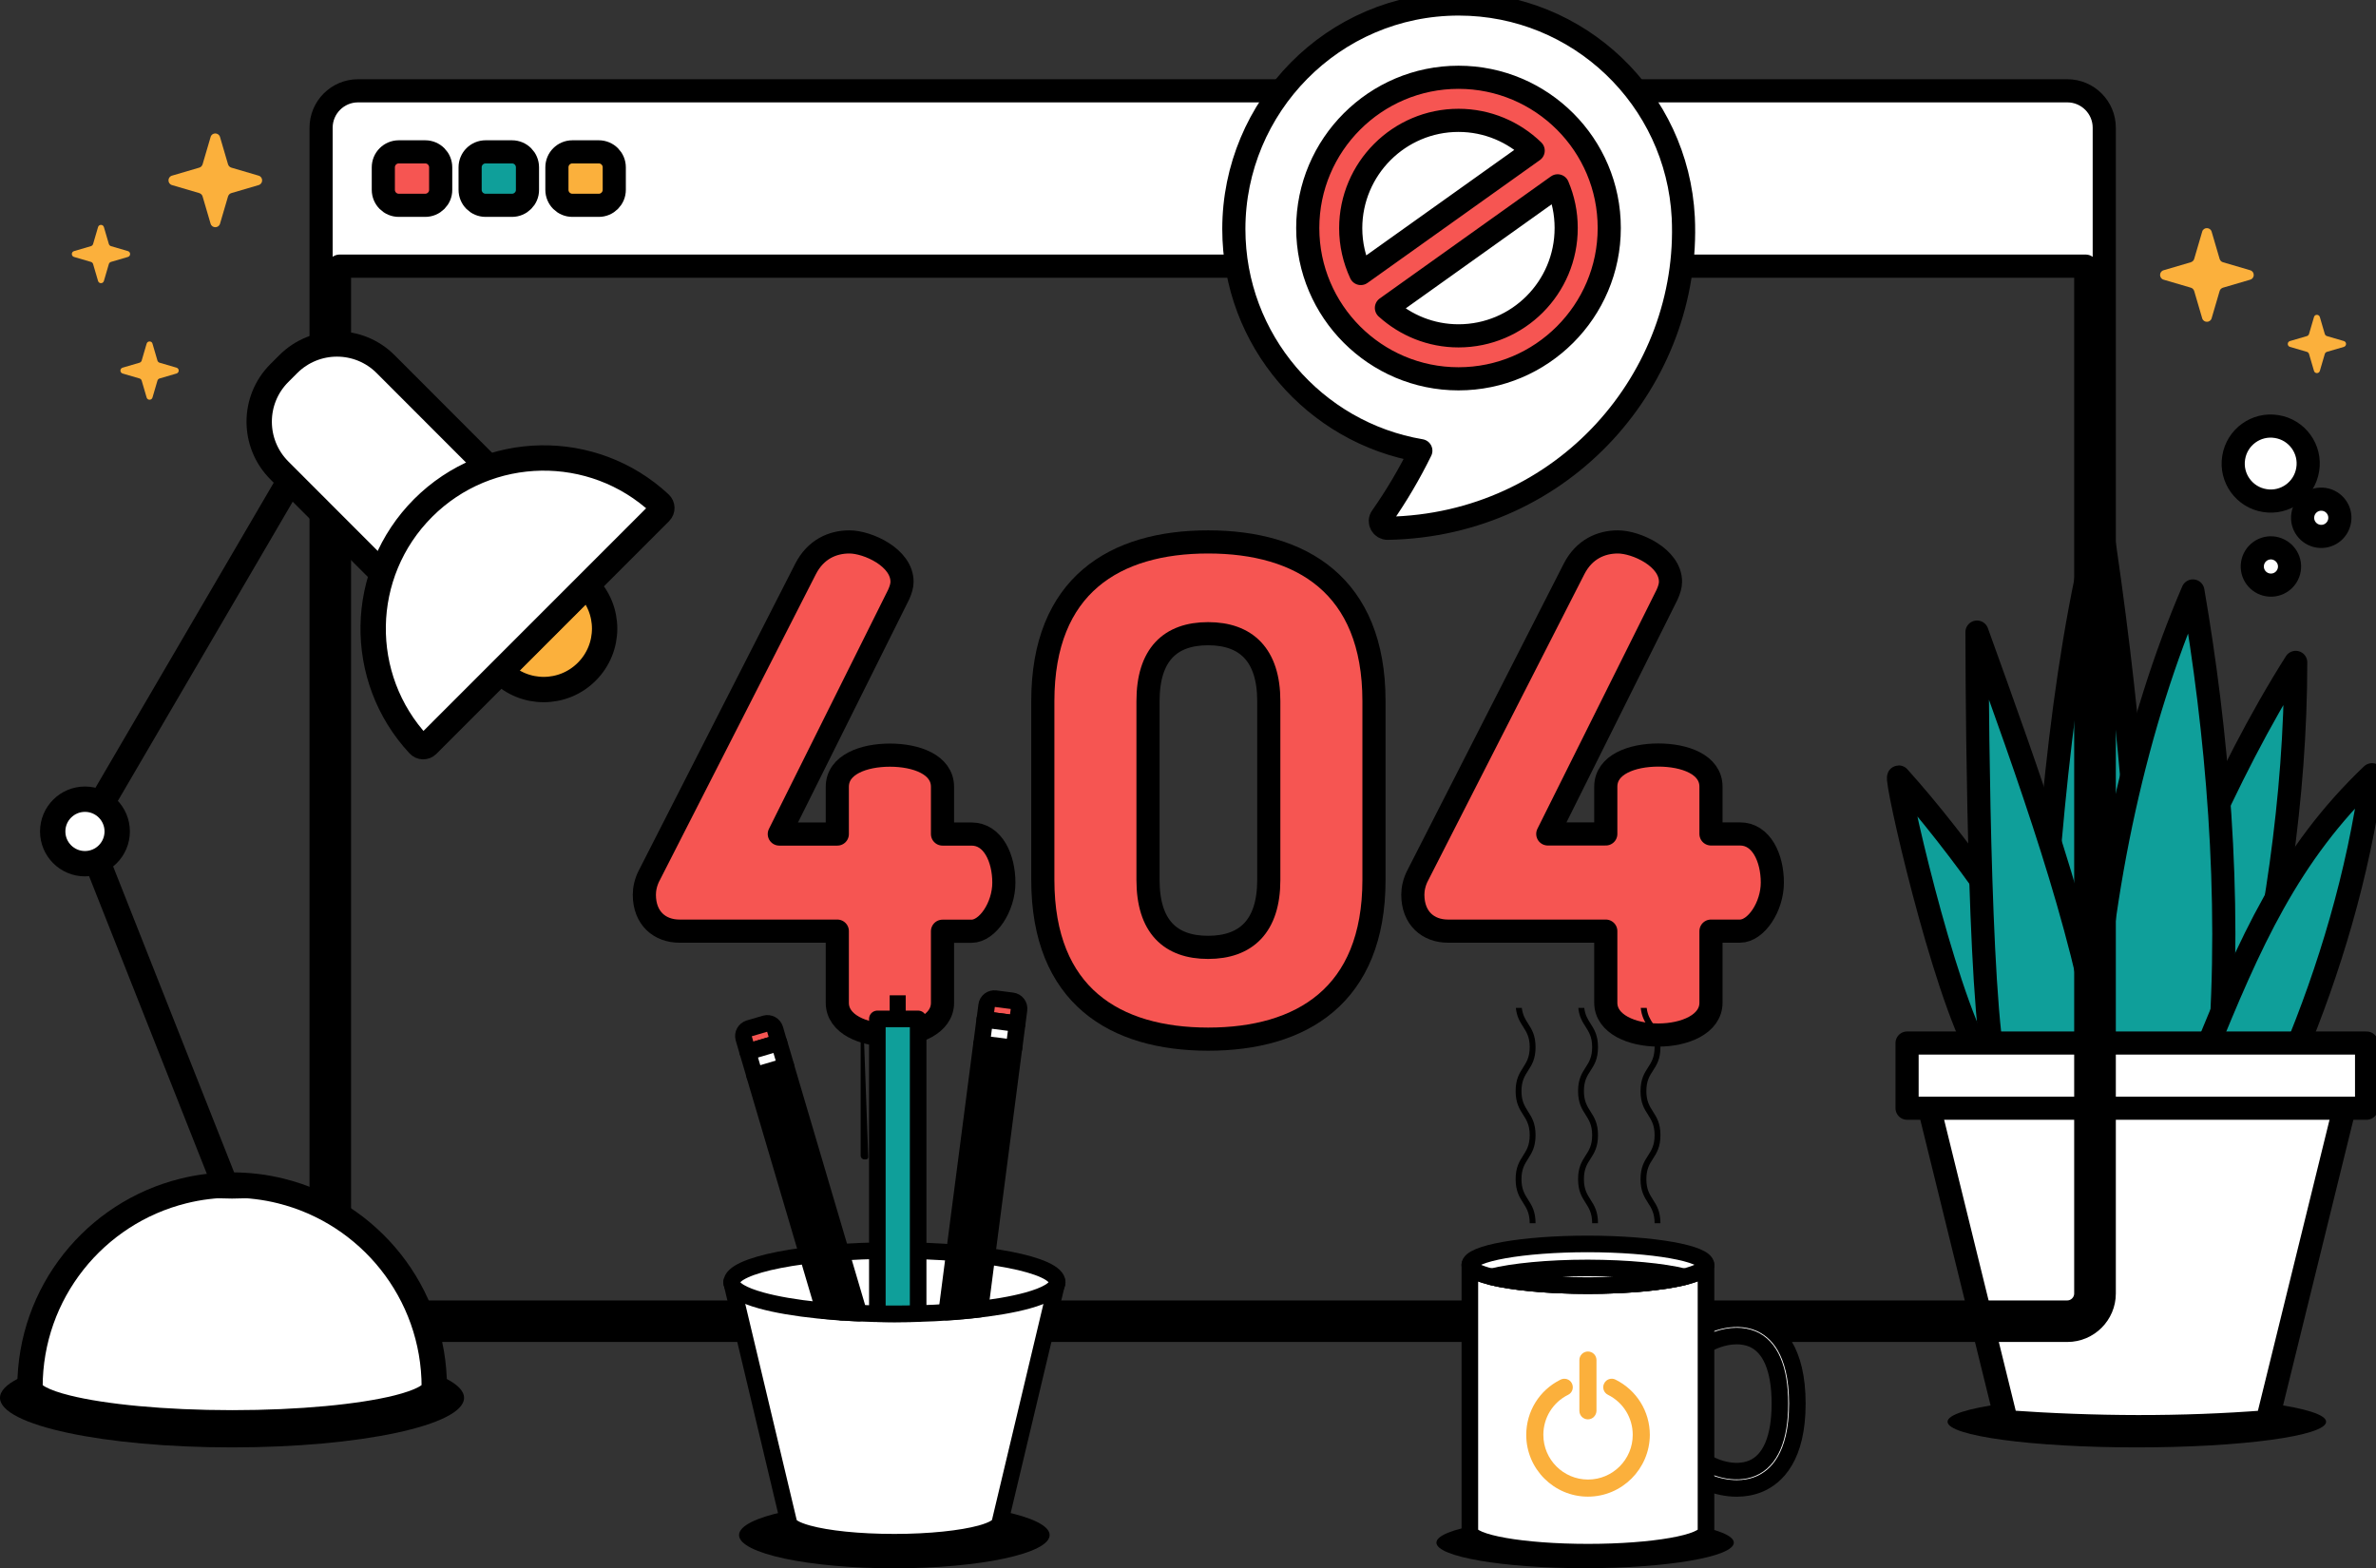 <svg width="759" height="501" viewBox="0 0 759 501" fill="none" xmlns="http://www.w3.org/2000/svg">
<rect x="0" y="0" width="759" height="501" fill="#333333" stroke="none"/>
<g clip-path="url(#clip0_906_66239)">
<path d="M622.135 454.216C622.135 458.746 649.204 462.411 682.599 462.411C715.994 462.411 743.063 458.746 743.063 454.216C743.063 449.686 715.994 446.021 682.599 446.021C649.204 446.021 622.135 449.686 622.135 454.216Z" fill="black"/>
<path d="M632.507 337.17C620.511 315.939 605.196 248.235 606.544 248.235C625.765 269.604 649.032 302.246 668.08 336.997L632.507 337.17Z" fill="#0F9F9A" stroke="black" stroke-width="7.394" stroke-miterlimit="10" stroke-linejoin="round"/>
<path d="M674.545 336.997C693.386 290.904 710.153 248.235 733.35 211.617C733.35 255.393 726.366 298.062 717.067 337.17L674.545 336.997Z" fill="#0F9F9A" stroke="black" stroke-width="7.394" stroke-miterlimit="10" stroke-linejoin="round"/>
<path d="M670.95 165.421C657.779 216.527 654.01 274.653 649.896 336.997H686.23C684.433 278.456 679.662 222.025 670.95 165.421Z" fill="#0F9F9A" stroke="black" stroke-width="7.394" stroke-miterlimit="10" stroke-linejoin="round"/>
<path d="M631.539 201.935C631.539 201.935 631.539 306.361 636.517 337.17H645.16H671.987C664.969 294.155 648.444 248.892 631.539 201.935Z" fill="#0F9F9A" stroke="black" stroke-width="7.394" stroke-miterlimit="10" stroke-linejoin="round"/>
<path d="M700.507 188.796C708.147 233.125 712.952 285.787 708.942 336.755L668.045 336.997C670.638 283.47 682.634 230.255 700.507 188.796Z" fill="#0F9F9A" stroke="black" stroke-width="7.394" stroke-miterlimit="10" stroke-linejoin="round"/>
<path d="M757.721 247.509C753.331 279.528 744.031 310.095 732.796 336.997H704.137C718.587 301.312 731.033 272.924 757.721 247.509Z" fill="#0F9F9A" stroke="black" stroke-width="7.394" stroke-miterlimit="10" stroke-linejoin="round"/>
<path d="M682.598 343.636L616.326 354.044L640.975 454.216C669.185 456.222 696.945 456.36 724.221 454.216L748.87 354.044L682.598 343.636Z" fill="white" stroke="black" stroke-width="7.394" stroke-miterlimit="10" stroke-linejoin="round"/>
<path d="M755.992 333.228H609.205V354.044H755.992V333.228Z" fill="white" stroke="black" stroke-width="7.394" stroke-miterlimit="10" stroke-linejoin="round"/>
<path d="M267.474 297.474H217.035C210.778 297.474 205.834 293.394 205.834 285.821C205.834 284.092 206.249 281.741 207.563 279.355L257.344 181.742C260.559 175.483 265.952 173.132 271.345 173.132C277.153 173.132 288.147 178.076 288.147 185.857C288.147 187.136 287.732 188.45 287.075 189.937L248.944 266.458H267.474V251.382C267.474 244.259 275.874 241.25 284.275 241.25C292.676 241.25 301.076 244.259 301.076 251.382V266.458H310.341C317.221 266.458 320.678 274.203 320.678 281.983C320.678 289.729 315.492 297.509 310.341 297.509H301.076V320.365C301.076 327.246 292.676 330.704 284.275 330.704C275.874 330.704 267.474 327.246 267.474 320.365V297.474Z" fill="#F65552" stroke="black" stroke-width="7.394" stroke-miterlimit="10" stroke-linejoin="round"/>
<path d="M333.123 281.084V223.996C333.123 186.928 356.182 173.132 385.913 173.132C415.643 173.132 438.909 186.928 438.909 223.996V281.119C438.909 318.186 415.643 331.983 385.913 331.983C356.182 331.948 333.123 318.152 333.123 281.084ZM405.307 223.996C405.307 209.127 397.978 202.454 385.913 202.454C373.847 202.454 366.726 209.127 366.726 223.996V281.119C366.726 295.987 373.847 302.661 385.913 302.661C397.978 302.661 405.307 295.987 405.307 281.119V223.996Z" fill="#F65552" stroke="black" stroke-width="7.394" stroke-miterlimit="10" stroke-linejoin="round"/>
<path d="M512.925 297.474H462.521C456.264 297.474 451.32 293.394 451.32 285.821C451.32 284.092 451.735 281.741 453.049 279.355L502.831 181.742C506.046 175.483 511.439 173.132 516.832 173.132C522.64 173.132 533.633 178.076 533.633 185.857C533.633 187.136 533.218 188.45 532.561 189.937L494.43 266.423H512.96V251.347C512.96 244.224 521.361 241.216 529.761 241.216C538.162 241.216 546.563 244.224 546.563 251.347V266.423H555.828C562.707 266.423 566.164 274.169 566.164 281.949C566.164 289.694 560.979 297.474 555.828 297.474H546.563V320.33C546.563 327.211 538.162 330.669 529.761 330.669C521.361 330.669 512.96 327.211 512.96 320.33V297.474H512.925Z" fill="#F65552" stroke="black" stroke-width="7.394" stroke-miterlimit="10" stroke-linejoin="round"/>
<path d="M739.191 101.279L737.601 106.708C737.497 107.019 737.255 107.261 736.944 107.365L731.516 108.955C730.583 109.232 730.583 110.546 731.516 110.822L736.944 112.413C737.255 112.517 737.497 112.759 737.601 113.07L739.191 118.499C739.468 119.432 740.781 119.432 741.058 118.499L742.648 113.07C742.752 112.759 742.994 112.517 743.305 112.413L748.733 110.822C749.666 110.546 749.666 109.232 748.733 108.955L743.305 107.365C742.994 107.261 742.752 107.019 742.648 106.708L741.058 101.279C740.781 100.345 739.433 100.345 739.191 101.279Z" fill="#FBB03C"/>
<path d="M703.48 73.997L700.922 82.71C700.784 83.229 700.369 83.609 699.85 83.782L691.138 86.341C689.652 86.791 689.652 88.9 691.138 89.349L699.85 91.908C700.369 92.046 700.749 92.461 700.922 92.98L703.48 101.694C703.93 103.181 706.038 103.181 706.488 101.694L709.046 92.98C709.184 92.461 709.599 92.081 710.118 91.908L718.83 89.349C720.316 88.9 720.316 86.791 718.83 86.341L710.118 83.782C709.599 83.644 709.219 83.229 709.046 82.71L706.488 73.997C706.038 72.51 703.895 72.51 703.48 73.997Z" fill="#FBB03C"/>
<path d="M33.189 72.544L34.779 77.973C34.883 78.284 35.125 78.526 35.436 78.63L40.864 80.221C41.797 80.498 41.797 81.811 40.864 82.088L35.436 83.679C35.125 83.782 34.883 84.024 34.779 84.336L33.189 89.764C32.912 90.698 31.599 90.698 31.322 89.764L29.732 84.336C29.628 84.024 29.386 83.782 29.075 83.679L23.647 82.088C22.714 81.811 22.714 80.498 23.647 80.221L29.075 78.63C29.386 78.526 29.628 78.284 29.732 77.973L31.322 72.544C31.599 71.611 32.912 71.611 33.189 72.544Z" fill="#FBB03C"/>
<path d="M48.71 109.785L50.301 115.214C50.404 115.525 50.646 115.767 50.957 115.871L56.385 117.461C57.318 117.738 57.318 119.052 56.385 119.329L50.957 120.919C50.646 121.023 50.404 121.265 50.301 121.576L48.71 127.005C48.434 127.938 47.12 127.938 46.843 127.005L45.253 121.576C45.15 121.265 44.907 121.023 44.596 120.919L39.169 119.329C38.235 119.052 38.235 117.738 39.169 117.461L44.596 115.871C44.907 115.767 45.15 115.525 45.253 115.214L46.843 109.785C47.12 108.851 48.468 108.851 48.71 109.785Z" fill="#FBB03C"/>
<path d="M70.283 43.776L72.841 52.489C72.979 53.008 73.394 53.388 73.913 53.561L82.624 56.12C84.111 56.569 84.111 58.679 82.624 59.128L73.913 61.687C73.394 61.825 73.014 62.24 72.841 62.759L70.283 71.473C69.833 72.96 67.724 72.96 67.275 71.473L64.717 62.759C64.579 62.24 64.164 61.86 63.645 61.687L54.933 59.128C53.447 58.679 53.447 56.569 54.933 56.12L63.645 53.561C64.164 53.423 64.544 53.008 64.717 52.489L67.275 43.776C67.69 42.254 69.833 42.254 70.283 43.776Z" fill="#FBB03C"/>
<path d="M737.186 149.999C736.149 156.534 729.996 160.995 723.462 159.923C716.928 158.886 712.468 152.731 713.54 146.196C714.577 139.66 720.731 135.2 727.264 136.272C733.798 137.309 738.258 143.464 737.186 149.999Z" fill="white" stroke="black" stroke-width="7.394" stroke-miterlimit="10" stroke-linejoin="round"/>
<path d="M731.31 181.915C730.791 185.165 727.749 187.378 724.499 186.859C721.25 186.341 719.037 183.298 719.556 180.047C720.074 176.797 723.117 174.584 726.366 175.103C729.616 175.656 731.828 178.699 731.31 181.915Z" fill="white" stroke="black" stroke-width="7.394" stroke-miterlimit="10" stroke-linejoin="round"/>
<path d="M747.384 166.355C746.866 169.605 743.823 171.818 740.574 171.299C737.324 170.781 735.111 167.738 735.63 164.487C736.149 161.237 739.191 159.024 742.441 159.543C745.69 160.061 747.903 163.104 747.384 166.355Z" fill="white" stroke="black" stroke-width="7.394" stroke-miterlimit="10" stroke-linejoin="round"/>
<path d="M660.405 29.011H114.361C107.862 29.011 102.572 34.301 102.572 40.802V413.241C102.572 419.742 107.862 425.032 114.361 425.032H660.405C666.905 425.032 672.194 419.742 672.194 413.241V40.802C672.194 34.301 666.905 29.011 660.405 29.011ZM666.282 413.241C666.282 416.491 663.62 419.154 660.371 419.154H114.361C111.111 419.154 108.449 416.491 108.449 413.241V85.027H666.282V413.241Z" fill="white" stroke="black" stroke-width="7.394" stroke-miterlimit="10" stroke-linejoin="round"/>
<path d="M135.83 65.594H127.395C124.664 65.594 122.451 63.381 122.451 60.65V53.458C122.451 50.726 124.664 48.513 127.395 48.513H135.83C138.561 48.513 140.774 50.726 140.774 53.458V60.65C140.808 63.347 138.561 65.594 135.83 65.594Z" fill="#F65552" stroke="black" stroke-width="7.394" stroke-miterlimit="10" stroke-linejoin="round"/>
<path d="M163.555 65.594H155.119C152.388 65.594 150.176 63.381 150.176 60.65V53.458C150.176 50.726 152.388 48.513 155.119 48.513H163.555C166.286 48.513 168.498 50.726 168.498 53.458V60.65C168.533 63.347 166.286 65.594 163.555 65.594Z" fill="#0F9F9A" stroke="black" stroke-width="7.394" stroke-miterlimit="10" stroke-linejoin="round"/>
<path d="M191.281 65.594H182.846C180.115 65.594 177.902 63.381 177.902 60.65V53.458C177.902 50.726 180.115 48.513 182.846 48.513H191.281C194.012 48.513 196.225 50.726 196.225 53.458V60.65C196.225 63.347 194.012 65.594 191.281 65.594Z" fill="#FBB03C" stroke="black" stroke-width="7.394" stroke-miterlimit="10" stroke-linejoin="round"/>
<path d="M441.364 165.179C446.066 158.471 450.249 151.382 453.879 143.983C419.965 138.243 394.141 108.713 394.141 73.167C394.141 34.094 425.773 1.279 465.979 1.279C504.387 1.279 535.777 31.466 537.713 69.467C540.133 120.539 499.789 167.738 443.3 168.775C441.433 168.81 440.258 166.7 441.364 165.179Z" fill="white" stroke="black" stroke-width="7.394" stroke-miterlimit="10" stroke-linejoin="round"/>
<path d="M465.909 24.689C439.359 24.689 417.752 46.3 417.752 72.856C417.752 99.412 439.359 121.023 465.909 121.023C492.459 121.023 514.066 99.412 514.066 72.856C514.101 46.3 492.494 24.689 465.909 24.689ZM465.909 38.451C475.174 38.451 483.575 42.151 489.763 48.133L434.692 87.379C432.652 82.987 431.477 78.077 431.477 72.89C431.511 53.907 446.93 38.451 465.909 38.451ZM465.909 107.295C457.059 107.295 449.004 103.907 442.885 98.374L497.576 59.37C499.339 63.52 500.307 68.049 500.307 72.821C500.341 91.874 484.923 107.295 465.909 107.295Z" fill="#F65552" stroke="black" stroke-width="7.394" stroke-miterlimit="10" stroke-linejoin="round"/>
<path d="M506.358 501C532.591 501 553.858 497.346 553.858 492.84C553.858 488.333 532.591 484.679 506.358 484.679C480.124 484.679 458.857 488.333 458.857 492.84C458.857 497.346 480.124 501 506.358 501Z" fill="black"/>
<path d="M490.523 334.542C490.523 330.773 489.313 328.836 488.138 327.004C487.239 325.621 486.409 324.272 486.133 321.99H484.231C484.508 324.791 485.545 326.45 486.547 328.006C487.619 329.701 488.656 331.291 488.656 334.507C488.656 337.757 487.619 339.348 486.547 341.042C485.372 342.875 484.162 344.777 484.162 348.58C484.162 352.384 485.372 354.286 486.547 356.118C487.619 357.813 488.656 359.403 488.656 362.654C488.656 365.904 487.619 367.494 486.547 369.189C485.372 371.021 484.162 372.923 484.162 376.727C484.162 380.53 485.372 382.432 486.547 384.265C487.619 385.959 488.656 387.55 488.656 390.8H490.523C490.523 386.996 489.313 385.095 488.138 383.262C487.066 381.568 486.029 379.977 486.029 376.727C486.029 373.477 487.066 371.886 488.138 370.192C489.313 368.359 490.523 366.457 490.523 362.654C490.523 358.85 489.313 356.948 488.138 355.116C487.066 353.421 486.029 351.831 486.029 348.58C486.029 345.33 487.066 343.739 488.138 342.045C489.313 340.247 490.523 338.345 490.523 334.542Z" fill="black"/>
<path d="M510.47 334.542C510.47 330.773 509.26 328.836 508.085 327.004C507.186 325.621 506.356 324.272 506.08 321.99H504.179C504.455 324.791 505.492 326.45 506.495 328.006C507.566 329.701 508.604 331.291 508.604 334.507C508.604 337.757 507.601 339.348 506.495 341.042C505.319 342.875 504.109 344.777 504.109 348.58C504.109 352.384 505.319 354.286 506.495 356.118C507.566 357.813 508.604 359.403 508.604 362.654C508.604 365.904 507.601 367.494 506.495 369.189C505.319 371.021 504.109 372.923 504.109 376.727C504.109 380.53 505.319 382.432 506.495 384.265C507.566 385.959 508.604 387.55 508.604 390.8H510.47C510.47 386.996 509.26 385.095 508.085 383.262C507.013 381.568 505.976 379.977 505.976 376.727C505.976 373.477 506.979 371.886 508.085 370.192C509.26 368.359 510.47 366.457 510.47 362.654C510.47 358.85 509.26 356.948 508.085 355.116C507.013 353.421 505.976 351.831 505.976 348.58C505.976 345.33 506.979 343.739 508.085 342.045C509.26 340.247 510.47 338.345 510.47 334.542Z" fill="black"/>
<path d="M530.418 334.542C530.418 330.773 529.208 328.836 528.032 327.004C527.133 325.621 526.304 324.272 526.027 321.99H524.126C524.402 324.791 525.439 326.45 526.442 328.006C527.514 329.701 528.551 331.291 528.551 334.507C528.551 337.757 527.548 339.348 526.442 341.042C525.267 342.875 524.057 344.777 524.057 348.58C524.057 352.384 525.267 354.286 526.442 356.118C527.514 357.813 528.551 359.403 528.551 362.654C528.551 365.904 527.548 367.494 526.442 369.189C525.267 371.021 524.057 372.923 524.057 376.727C524.057 380.53 525.267 382.432 526.442 384.265C527.514 385.959 528.551 387.55 528.551 390.8H530.418C530.418 386.996 529.208 385.095 528.032 383.262C526.961 381.568 525.923 379.977 525.923 376.727C525.923 373.477 526.926 371.886 528.032 370.192C529.208 368.359 530.418 366.457 530.418 362.654C530.418 358.85 529.208 356.948 528.032 355.116C526.961 353.421 525.923 351.831 525.923 348.58C525.923 345.33 526.926 343.739 528.032 342.045C529.208 340.247 530.418 338.345 530.418 334.542Z" fill="black"/>
<path d="M554.825 475.516C557.21 475.516 559.63 475.101 561.912 474.168C567.477 471.851 574.15 465.488 574.15 448.407C574.15 431.36 567.512 424.998 561.912 422.646C553.615 419.189 543.451 422.992 539.302 427.072L538.473 427.902V468.946L539.302 469.776C542.31 472.715 548.498 475.516 554.825 475.516ZM554.755 426.83C556.449 426.83 558.143 427.107 559.768 427.764C565.542 430.184 568.584 437.307 568.584 448.407C568.584 459.506 565.542 466.63 559.768 469.05C554.133 471.401 547.184 468.912 544.039 466.491V430.323C546.32 428.594 550.503 426.83 554.755 426.83Z" fill="white" stroke="black" stroke-width="5.299" stroke-miterlimit="10" stroke-linejoin="round"/>
<path d="M544.972 404.078C544.972 407.743 528.067 410.717 507.256 410.717C486.444 410.717 469.539 407.743 469.539 404.078C469.539 404.078 469.539 489.174 469.539 489.244C469.539 492.909 486.444 495.882 507.256 495.882C528.102 495.882 544.972 492.909 544.972 489.244C544.972 489.174 544.972 404.078 544.972 404.078Z" fill="white" stroke="black" stroke-width="5.299" stroke-miterlimit="10" stroke-linejoin="round"/>
<path d="M544.972 404.078C544.972 405.496 542.414 406.81 538.058 407.916C531.213 409.61 519.977 410.717 507.221 410.717C494.499 410.717 483.228 409.61 476.418 407.916C472.062 406.844 469.504 405.53 469.504 404.078C469.504 400.413 486.409 397.404 507.221 397.404C528.067 397.439 544.972 400.413 544.972 404.078Z" fill="white" stroke="black" stroke-width="5.299" stroke-miterlimit="10" stroke-linejoin="round"/>
<path d="M538.06 407.916C531.215 409.61 519.979 410.717 507.222 410.717C494.5 410.717 483.23 409.61 476.42 407.916C483.265 406.222 494.5 405.081 507.222 405.081C519.979 405.115 531.249 406.222 538.06 407.916Z" fill="white" stroke="black" stroke-width="5.299" stroke-miterlimit="10" stroke-linejoin="round"/>
<path d="M507.256 478.144C496.401 478.144 487.551 469.292 487.551 458.435C487.551 450.897 491.734 444.119 498.51 440.765C499.858 440.108 501.483 440.627 502.14 441.975C502.796 443.324 502.278 444.949 500.93 445.606C496.055 448.027 493.013 452.937 493.013 458.4C493.013 466.284 499.409 472.681 507.291 472.681C515.173 472.681 521.568 466.284 521.568 458.4C521.568 452.937 518.526 448.027 513.652 445.606C512.303 444.949 511.75 443.289 512.442 441.975C513.099 440.627 514.758 440.074 516.072 440.765C522.813 444.119 527.031 450.897 527.031 458.435C526.961 469.292 518.111 478.144 507.256 478.144Z" fill="#FBB03C"/>
<path d="M507.256 453.455C505.77 453.455 504.525 452.245 504.525 450.724V434.507C504.525 433.02 505.735 431.775 507.256 431.775C508.743 431.775 509.988 432.985 509.988 434.507V450.724C509.953 452.21 508.743 453.455 507.256 453.455Z" fill="#FBB03C"/>
<path d="M285.691 501.035C313.089 501.035 335.3 496.282 335.3 490.419C335.3 484.556 313.089 479.804 285.691 479.804C258.293 479.804 236.082 484.556 236.082 490.419C236.082 496.282 258.293 501.035 285.691 501.035Z" fill="black"/>
<path d="M233.697 409.645L251.916 486.166C251.916 487.584 254.198 488.863 258.104 489.935C264.223 491.629 274.318 492.701 285.692 492.701C297.1 492.701 307.195 491.595 313.279 489.935C317.186 488.863 319.467 487.549 319.467 486.166L337.686 409.645H233.697Z" fill="white" stroke="black" stroke-width="5.299" stroke-miterlimit="10" stroke-linejoin="round"/>
<path d="M337.721 409.645C337.721 411.823 334.195 413.829 328.214 415.489C318.811 418.082 303.289 419.776 285.727 419.776C268.165 419.776 252.643 418.082 243.239 415.489C237.224 413.829 233.732 411.823 233.732 409.645C233.732 404.078 257.033 399.514 285.727 399.514C314.42 399.514 337.721 404.043 337.721 409.645Z" fill="white" stroke="black" stroke-width="5.299" stroke-miterlimit="10" stroke-linejoin="round"/>
<path d="M289.322 317.979H284.205V327.419H289.322V317.979Z" fill="black"/>
<path d="M276.426 332.121L281.508 333.435V330.98H275.735C275.285 330.98 274.939 331.326 274.939 331.775V369.223C274.939 369.88 275.458 370.399 276.115 370.399H276.633C277.048 370.399 277.394 370.053 277.359 369.638L276.011 332.432C276.011 332.225 276.219 332.087 276.426 332.121Z" fill="black"/>
<path d="M293.297 325.517V419.638C290.808 419.707 288.284 419.742 285.691 419.742C283.859 419.742 282.061 419.742 280.264 419.673V325.517H293.297Z" fill="#0F9F9A" stroke="black" stroke-width="5.299" stroke-miterlimit="10" stroke-linejoin="round"/>
<path d="M325.516 322.543L324.928 327.073L314.592 325.724L315.18 321.195C315.352 319.812 316.597 318.878 317.98 319.051L323.338 319.742C324.721 319.915 325.689 321.16 325.516 322.543Z" fill="#F65552" stroke="black" stroke-width="5.299" stroke-miterlimit="10" stroke-linejoin="round"/>
<path d="M318.741 334.161L310.099 400.689L307.748 418.774C306.019 418.946 304.256 419.085 302.424 419.189L304.878 400.205L313.556 333.47L318.741 334.161Z" fill="#FBB03C" stroke="black" stroke-width="5.299" stroke-miterlimit="10" stroke-linejoin="round"/>
<path d="M323.893 334.853L315.25 401.312L313.072 418.22C311.378 418.428 309.58 418.601 307.748 418.774L310.099 400.689L318.742 334.161L323.893 334.853Z" fill="#FBB03C" stroke="black" stroke-width="5.299" stroke-miterlimit="10" stroke-linejoin="round"/>
<path d="M314.577 325.698L313.566 333.482L323.92 334.827L324.931 327.043L314.577 325.698Z" fill="white" stroke="black" stroke-width="5.299" stroke-miterlimit="10" stroke-linejoin="round"/>
<path d="M247.56 328.733L248.839 333.124L238.848 336.063L237.569 331.672C237.188 330.358 237.949 328.975 239.263 328.56L244.448 327.038C245.762 326.658 247.145 327.419 247.56 328.733Z" fill="#F65552" stroke="black" stroke-width="5.299" stroke-miterlimit="10" stroke-linejoin="round"/>
<path d="M268.821 419.189C266.919 419.05 265.053 418.912 263.255 418.739L258.035 401.07L241.061 343.601L246.073 342.114L263.324 400.482L268.821 419.189Z" fill="#FBB03C" stroke="black" stroke-width="5.299" stroke-miterlimit="10" stroke-linejoin="round"/>
<path d="M274.352 419.5C272.451 419.431 270.619 419.327 268.821 419.189L263.29 400.482L246.039 342.114L251.052 340.627L268.614 400.067L274.352 419.5Z" fill="#FBB03C" stroke="black" stroke-width="5.299" stroke-miterlimit="10" stroke-linejoin="round"/>
<path d="M248.864 333.108L238.852 336.068L241.076 343.595L251.088 340.636L248.864 333.108Z" fill="white" stroke="black" stroke-width="5.299" stroke-miterlimit="10" stroke-linejoin="round"/>
<path d="M74.12 462.411C115.055 462.411 148.239 455.321 148.239 446.574C148.239 437.828 115.055 430.738 74.12 430.738C33.184 430.738 0 437.828 0 446.574C0 455.321 33.184 462.411 74.12 462.411Z" fill="black"/>
<path d="M96.053 139.477L23.555 263.538L30.718 267.726L103.216 143.664L96.053 139.477Z" fill="black"/>
<path d="M159.924 214.591C167.529 222.198 179.837 222.198 187.442 214.591C195.048 206.984 195.048 194.674 187.442 187.067L159.924 214.591Z" fill="#FBB03C" stroke="black" stroke-width="8.097" stroke-miterlimit="10" stroke-linejoin="round"/>
<path d="M128.119 189.211L162.068 155.255L123.175 116.32C114.602 107.745 100.704 107.745 92.096 116.32L89.227 119.19C80.653 127.766 80.653 141.666 89.227 150.276L128.119 189.211Z" fill="white" stroke="black" stroke-width="8.097" stroke-miterlimit="10" stroke-linejoin="round"/>
<path d="M133.789 237.931C134.515 238.726 135.76 238.761 136.52 238L210.882 163.623C211.643 162.862 211.608 161.617 210.813 160.891C189.448 141.009 155.984 141.458 135.172 162.274C114.361 183.09 113.877 216.562 133.789 237.931Z" fill="white" stroke="black" stroke-width="8.097" stroke-miterlimit="10" stroke-linejoin="round"/>
<path d="M9.576 443.186C9.576 445.641 13.967 447.923 21.399 449.755C33.084 452.66 52.375 454.562 74.154 454.562C95.934 454.562 115.224 452.66 126.909 449.755C134.342 447.888 138.732 445.641 138.732 443.186C138.732 412.895 117.886 387.481 89.746 380.496C84.767 379.251 79.513 378.594 74.154 378.594C68.761 378.594 63.541 379.251 58.563 380.496C30.388 387.481 9.576 412.895 9.576 443.186Z" fill="white" stroke="black" stroke-width="8.097" stroke-miterlimit="10" stroke-linejoin="round"/>
<path d="M58.527 380.496C58.839 380.945 59.841 381.395 61.293 381.741C64.128 382.467 68.829 382.916 74.119 382.916C79.408 382.916 84.11 382.467 86.945 381.741C88.396 381.36 89.399 380.945 89.71 380.496C84.732 379.251 79.477 378.594 74.119 378.594C68.76 378.594 63.505 379.286 58.527 380.496Z" fill="black"/>
<path d="M67.967 379.7C69.592 380.738 75.088 380.461 76.644 379.493C76.713 379.458 76.713 379.389 76.679 379.32L30.942 263.657L23.232 266.7L67.898 379.631C67.932 379.666 67.967 379.666 67.967 379.7Z" fill="black"/>
<path d="M27.138 275.932C32.828 275.932 37.44 271.319 37.44 265.628C37.44 259.937 32.828 255.324 27.138 255.324C21.448 255.324 16.836 259.937 16.836 265.628C16.836 271.319 21.448 275.932 27.138 275.932Z" fill="white" stroke="black" stroke-width="8.097" stroke-miterlimit="10" stroke-linejoin="round"/>
</g>
<defs>
<clipPath id="clip0_906_66239">
<rect width="759" height="501" fill="white"/>
</clipPath>
</defs>
</svg>
